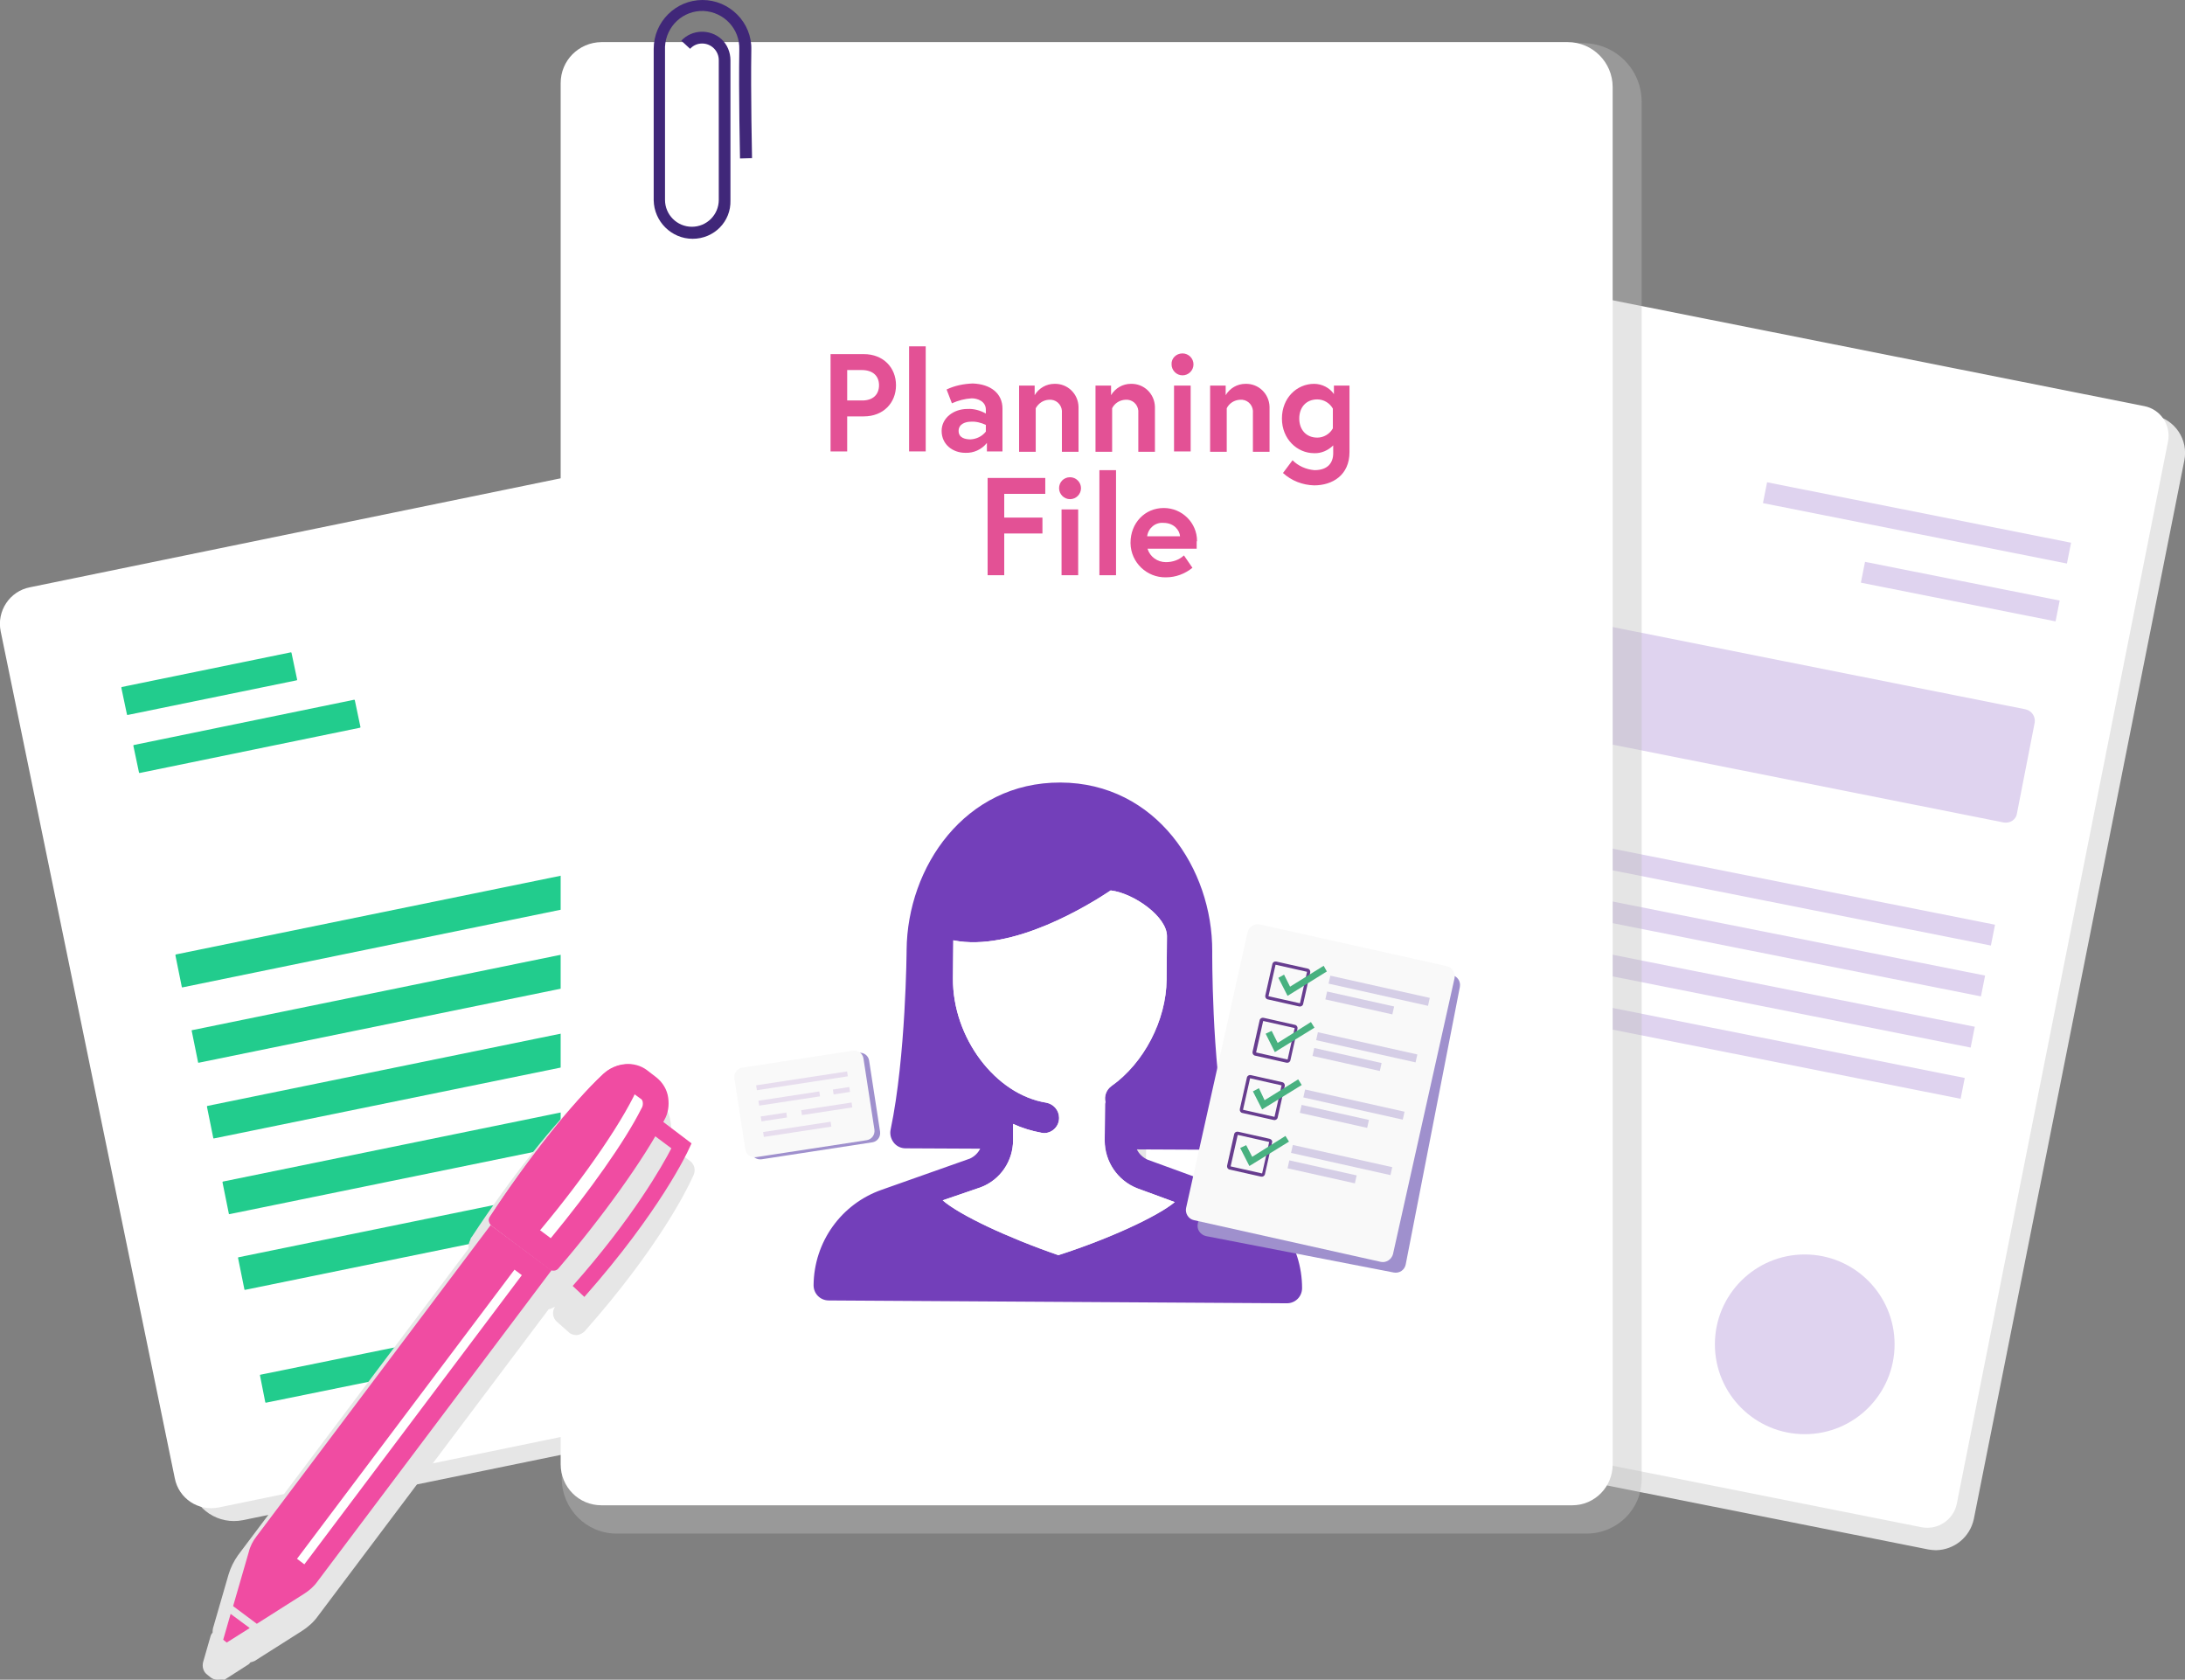 <svg enable-background="new 0 0 617.7 474.8" viewBox="0 0 617.7 474.8" xmlns="http://www.w3.org/2000/svg" xmlns:xlink="http://www.w3.org/1999/xlink"><rect x="0" y="0" width="617.7" height="474.8" fill="#808080" stroke="none"/><clipPath id="a"><path d="m388.8 265.7h2.3v28.8h-2.3z" transform="matrix(.218 -.976 .976 .218 31.505 599.59)"/></clipPath><clipPath id="b"><path d="m383.2 273.7h2.3v19.5h-2.3z" transform="matrix(.218 -.976 .976 .218 23.919 596.824)"/></clipPath><clipPath id="c"><path d="m385.2 281.7h2.3v28.8h-2.3z" transform="matrix(.218 -.976 .976 .218 13.159 608.571)"/></clipPath><clipPath id="d"><path d="m379.7 289.8h2.3v19.5h-2.3z" transform="matrix(.218 -.976 .976 .218 5.423 605.894)"/></clipPath><clipPath id="e"><path d="m381.6 297.9h2.3v28.8h-2.3z" transform="matrix(.218 -.976 .976 .218 -5.488 617.713)"/></clipPath><clipPath id="f"><path d="m376.1 305.9h2.3v19.5h-2.3z" transform="matrix(.218 -.976 .976 .218 -13.084 614.955)"/></clipPath><clipPath id="g"><path d="m378.1 313.6h2.3v28.8h-2.3z" transform="matrix(.218 -.976 .976 .218 -23.52 626.553)"/></clipPath><clipPath id="h"><path d="m372.6 321.6h2.3v19.5h-2.3z" transform="matrix(.218 -.976 .976 .218 -31.116 623.795)"/></clipPath><path d="m395.1 77.2 213.4 42.5c4.6.9 7.6 5.4 6.7 10l-59.6 299.3c-.9 4.6-5.4 7.6-10 6.7l-213.4-42.5c-4.6-.9-7.6-5.4-6.7-10l59.6-299.3c.9-4.6 5.4-7.6 10-6.7z" fill="#e6e6e6"/><path d="m547.3 438.2c-.7 0-1.4-.1-2.1-.2l-213.4-42.5c-5.9-1.2-9.7-6.9-8.5-12.8l59.6-299.3c1.2-5.9 6.9-9.7 12.8-8.5l213.3 42.5c5.9 1.2 9.7 6.9 8.5 12.8l-59.5 299.2c-1.1 5.1-5.5 8.7-10.7 8.8zm-1.2-4.9c3.3.7 6.6-1.5 7.2-4.8l59.6-299.3c.7-3.3-1.5-6.6-4.8-7.2l-213.5-42.5c-3.3-.7-6.6 1.5-7.2 4.8l-59.6 299.3c-.7 3.3 1.5 6.6 4.8 7.2z" fill="#e6e6e6"/><path d="m392.2 72.2 214 42.6c4.6.9 7.6 5.4 6.7 10l-59.7 300.2c-.9 4.6-5.4 7.6-10 6.7l-214-42.6c-4.6-.9-7.6-5.4-6.7-10l59.7-300.1c.9-4.7 5.4-7.7 10-6.8z" fill="#fff"/><path d="m539 104.2h6v87.6h-6z" fill="#dfd3ef" transform="matrix(.195 -.981 .981 .195 291.061 650.654)"/><path d="m467.5 151.2h6v189.5h-6z" fill="#dfd3ef" transform="matrix(.195 -.981 .981 .195 137.436 659.457)"/><path d="m566.5 232.5-179.4-35.7c-1.8-.3-2.9-2-2.6-3.8l5.1-25.6c.4-1.8 2.1-2.9 3.8-2.6l179.2 35.7c1.8.4 2.9 2.1 2.6 3.8l-5 25.6c-.2 1.7-1.9 2.9-3.7 2.6z" fill="#dfd3ef"/><path d="m464.7 165.7h6v189.5h-6z" fill="#dfd3ef" transform="matrix(.195 -.981 .981 .195 120.95 668.258)"/><path d="m461.8 180.1h6v189.5h-6z" fill="#dfd3ef" transform="matrix(.195 -.981 .981 .195 104.473 677.07)"/><path d="m458.9 194.6h6v189.5h-6z" fill="#dfd3ef" transform="matrix(.195 -.981 .981 .195 87.977 685.878)"/><path d="m405.3 250.7h6v85.9h-6z" fill="#dfd3ef" transform="matrix(.195 -.981 .981 .195 40.554 636.752)"/><path d="m551.2 139.4h6v56.1h-6z" fill="#dfd3ef" transform="matrix(.195 -.981 .981 .195 281.837 678.249)"/><circle cx="510.2" cy="380" fill="#dfd3ef" r="25.4"/><path d="m188.3 131.9c5.5-1.1 10.8 2.4 11.9 7.9l13 63.4 36.2 176.4c1.2 5.8-2.5 11.4-8.3 12.6l-172.8 35.4c-5.8 1.2-11.4-2.5-12.6-8.3l-49.1-239.3c-1.2-5.7 2.5-11.4 8.2-12.6z" fill="#e6e6e6"/><path d="m68.7 429.7c-6.9 1.4-13.6-3-15-9.9l-49.1-239.3c-1.4-6.9 3-13.6 9.9-15l173.4-35.6c6.6-1.4 13 2.9 14.4 9.5l49.2 239.8c1.4 6.9-3 13.6-9.9 15zm120-295.8-173.4 35.6c-4.6 1-7.6 5.5-6.6 10.1l49.1 239.3c.9 4.6 5.5 7.6 10.1 6.7l172.9-35.5c4.6-.9 7.6-5.5 6.7-10.1l-49.2-239.8c-1-4.3-5.2-7.1-9.6-6.3z" fill="#e6e6e6"/><path d="m181.9 130.4c5.5-1.1 10.8 2.4 11.9 7.9l13 63.4 36.2 176.3c1.2 5.8-2.5 11.4-8.3 12.5l-172.8 35.6c-5.8 1.2-11.4-2.5-12.5-8.3l-49.2-239.3c-1.2-5.7 2.5-11.4 8.3-12.5z" fill="#fff"/><path d="m34.4 194.2 47.8-9.8c.1 0 .1 0 .2.1l1.6 7.6c0 .1 0 .1-.1.2l-47.8 9.8c-.1 0-.1 0-.2-.1l-1.6-7.6c0-.1.1-.1.1-.2z" fill="#22cc8d"/><path d="m37.8 210.6 62.3-12.8c.1 0 .1 0 .2.1l1.6 7.6c0 .1 0 .1-.1.2l-62.3 12.8c-.1 0-.1 0-.2-.1l-1.6-7.6c0-.1 0-.1.1-.2z" fill="#22cc8d"/><path d="m49.7 269.8 137.4-28.1c.1 0 .2 0 .2.1l1.8 8.9c0 .1 0 .2-.1.2l-137.4 28.2c-.1 0-.2 0-.2-.1l-1.8-8.9c0-.2 0-.2.1-.3z" fill="#22cc8d"/><path d="m54.3 291.2 137.4-28.1c.1 0 .2 0 .2.1l1.8 8.9c0 .1 0 .2-.1.2l-137.4 28.1c-.1 0-.2 0-.2-.1l-1.8-8.9c-.1-.1 0-.2.1-.2z" fill="#22cc8d"/><path d="m58.7 312.6 137.4-28.1c.1 0 .2 0 .2.1l1.8 8.9c0 .1 0 .2-.1.2l-137.5 28.1c-.1 0-.2 0-.2-.1l-1.8-8.9c0-.1.1-.2.2-.2z" fill="#22cc8d"/><path d="m63 334 137.4-28.1c.1 0 .2 0 .2.1l1.8 8.9c0 .1 0 .2-.1.2l-137.4 28.1c-.1 0-.2 0-.2-.1l-1.8-8.9c0-.1.1-.2.1-.2z" fill="#22cc8d"/><path d="m67.4 355.4 137.4-28.1c.1 0 .2 0 .2.1l1.8 8.9c0 .1 0 .2-.1.2l-137.4 28.1c-.1 0-.2 0-.2-.1l-1.8-8.9c0-.1 0-.2.1-.2z" fill="#22cc8d"/><circle cx="198.9" cy="367.5" fill="#22cc8d" r="13.5"/><path d="m73.6 388.6 62.4-12.7c.1 0 .1 0 .2.1l1.5 7.6c0 .1 0 .1-.1.2l-62.4 12.7c-.1 0-.1 0-.2-.1l-1.5-7.6c0-.1 0-.2.1-.2z" fill="#22cc8d"/><g fill="#bfbfbf" opacity=".4"><path d="m174.3 16h273.2c7 0 12.7 5.7 12.7 12.7v389.3c0 6.3-5.1 11.5-11.5 11.5h-274.4c-6.4 0-11.6-5.2-11.6-11.6v-390.3c0-6.4 5.2-11.6 11.6-11.6z"/><path d="m448.7 433.5h-274.4c-8.5 0-15.4-6.9-15.5-15.5v-390.4c0-8.5 6.9-15.4 15.5-15.4h273.2c9.2 0 16.6 7.4 16.6 16.6v389.3c0 8.5-6.9 15.3-15.4 15.4zm-274.4-413.6c-4.2 0-7.7 3.4-7.7 7.7v390.4c0 4.2 3.4 7.7 7.7 7.7h274.4c4.2 0 7.6-3.4 7.6-7.6v-389.3c0-4.9-4-8.8-8.8-8.8z"/></g><path d="m170 11.9h273.2c7 0 12.7 5.7 12.7 12.7v389.4c0 6.3-5.1 11.5-11.4 11.5h-274.5c-6.4 0-11.5-5.2-11.5-11.6v-390.4c0-6.4 5.1-11.5 11.5-11.6z" fill="#fff"/><path d="m288.9 345.4c5.5-2.1 9.1-7.4 9.1-13.3v-4.6c2.5 1.2 5.2 2 8 2.5.2 0 .5.1.7.1 2.4 0 4.3-1.9 4.3-4.3 0-2.1-1.5-3.9-3.6-4.3-14.5-2.3-26.6-18.4-26.5-35.1l.1-10.8c16.8 3.4 38.5-10.1 44.5-14.1 6.6.8 16 7.5 15.9 13v12.2c-.1 11.5-6.4 23.6-15.6 30.2-1.4 1-2.1 2.8-1.7 4.4 0 .2-.1.4-.1.5l-.1 10.4c0 6 3.6 11.3 9.1 13.5l10.6 3.9c-4.8 4-18.3 10.3-32.9 15-14.5-5-28-11.4-32.7-15.4z" fill="#e6e6e6"/><path d="m288.9 345.4c5.5-2.1 9.1-7.4 9.1-13.3v-4.6c2.5 1.2 5.2 2 8 2.5.2 0 .5.1.7.1 2.4 0 4.3-1.9 4.3-4.3 0-2.1-1.5-3.9-3.6-4.3-14.5-2.3-26.6-18.4-26.5-35.1l.1-10.8c16.8 3.4 38.5-10.1 44.5-14.1 6.6.8 16 7.5 15.9 13v12.2c-.1 11.5-6.4 23.6-15.6 30.2-1.4 1-2.1 2.8-1.7 4.4 0 .2-.1.4-.1.5l-.1 10.4c0 6 3.6 11.3 9.1 13.5l10.6 3.9c-4.8 4-18.3 10.3-32.9 15-14.5-5-28-11.4-32.7-15.4z" fill="#e6e6e6"/><path d="m277.1 324.7c-.6 1.2-1.6 2.2-2.9 2.8l-24.9 8.8c-11.5 4-19.2 14.8-19.3 27 0 2.4 1.9 4.3 4.3 4.3l129.5.8c2.4 0 4.3-1.9 4.3-4.3 0-12.2-7.6-23.1-19-27.3l-24.7-9c-1.3-.6-2.4-1.6-3-2.9l21 .1c1.3 0 2.6-.6 3.4-1.6.8-1.1 1.1-2.4.8-3.7-4.1-20.6-3.9-50.6-3.9-50.8.1-23.3-15.9-47.6-42.9-47.7s-43.3 23.9-43.5 47.3c0 .2-.2 30.2-4.5 50.7-.3 1.3 0 2.6.8 3.7s2.1 1.7 3.4 1.7zm.2 10.9c5.5-2.1 9.1-7.4 9.1-13.3v-4.6c2.6 1.2 5.3 2 8 2.5.2 0 .5.1.7.1 2.4 0 4.3-1.9 4.3-4.3 0-2.1-1.5-3.9-3.6-4.3-14.4-2.3-26.5-18.4-26.4-35.1l.1-10.8c16.8 3.4 38.5-10.1 44.5-14.1 6.6.8 16 7.5 15.9 13l-.1 12.2c-.1 11.5-6.4 23.6-15.6 30.1-1.4 1-2.1 2.8-1.7 4.5 0 .2-.1.4-.1.5l-.1 10.4c0 5.9 3.6 11.3 9.2 13.5l10.6 3.9c-4.8 4-18.3 10.3-32.9 15-14.5-5-28-11.4-32.7-15.5z" fill="#733fba"/><path d="m277.3 335.6c5.5-2.1 9.1-7.4 9.1-13.3v-4.6c2.6 1.2 5.3 2 8 2.5.2 0 .5.1.7.1 2.4 0 4.3-1.9 4.3-4.3 0-2.1-1.5-3.9-3.6-4.3-14.4-2.3-26.5-18.4-26.4-35.1l.1-10.8c16.8 3.4 38.5-10.1 44.5-14.1 6.6.8 16 7.5 15.9 13l-.1 12.2c-.1 11.5-6.4 23.6-15.6 30.1-1.4 1-2.1 2.8-1.7 4.5 0 .2-.1.4-.1.5l-.1 10.4c0 5.9 3.6 11.3 9.2 13.5l10.6 3.9c-4.8 4-18.3 10.3-32.9 15-14.5-5-28-11.4-32.7-15.5z" fill="#fff"/><path d="m338.6 346 15.3-78.4c.3-1.6 1.8-2.6 3.4-2.3l53.1 10.3c1.6.3 2.6 1.8 2.3 3.4l-15.3 78.4c-.3 1.6-1.8 2.6-3.4 2.3l-53.1-10.3c-1.6-.4-2.6-1.9-2.3-3.4z" fill="#9f90cd"/><path d="m390.4 356.7-52.9-11.8c-1.5-.3-2.5-1.9-2.2-3.4l17.4-78c.3-1.5 1.9-2.5 3.4-2.2l52.9 11.8c1.5.3 2.5 1.9 2.2 3.4l-17.4 78c-.4 1.5-1.9 2.5-3.4 2.2-.1 0-.1 0 0 0" fill="#f9f9f9"/><path d="m364 299.5-8.9-2 2-8.9 8.9 2zm2.1-9.8-8.9-2c-.5-.1-1 .2-1.1.7l-2 8.9c-.1.5.2 1 .7 1.1l8.9 2c.5.1 1-.2 1.1-.7l2-8.9c.1-.5-.2-1-.7-1.1z" fill="#673d8f"/><path d="m360.3 315.7-8.9-2 2-8.9 8.9 2zm2.2-9.8-8.9-2c-.5-.1-1 .2-1.1.7l-2 8.9c-.1.5.2 1 .7 1.1l8.9 2c.5.1 1-.2 1.1-.7l2-8.9c.1-.5-.2-1-.7-1.1z" fill="#673d8f"/><path d="m356.8 331.7-8.9-2 2-8.9 8.9 2zm2.1-9.8-8.9-2c-.5-.1-1 .2-1.1.7l-2 8.9c-.1.5.2 1 .7 1.1l8.9 2c.5.1 1-.2 1.1-.7l2-8.9c.2-.5-.2-1-.7-1.1.1 0 .1 0 0 0" fill="#673d8f"/><path d="m360.4 297.4-2.6-5.2 1.7-.8 1.7 3.4 9.4-5.9 1 1.6z" fill="#48b180"/><path d="m356.8 313.6-2.6-5.1 1.7-.9 1.6 3.4 9.5-5.9 1 1.6z" fill="#48b180"/><path d="m353.2 329.6-2.6-5.1 1.7-.8 1.7 3.3 9.4-5.9 1 1.6z" fill="#48b180"/><path d="m367.5 283.6-8.9-2 2-8.9 8.9 2zm2.2-9.8-8.9-2c-.5-.1-1 .2-1.1.7l-2 8.9c-.1.5.2 1 .7 1.1l8.9 2c.5.1 1-.2 1.1-.7l2-8.9c.1-.5-.2-1-.7-1.1z" fill="#673d8f"/><path d="m364 281.5-2.6-5.1 1.6-.9 1.7 3.4 9.5-5.9.9 1.6z" fill="#48b180"/><g clip-path="url(#a)"><path d="m388.8 265.7h2.3v28.8h-2.3z" fill="#d5cee6" transform="matrix(.218 -.976 .976 .218 31.505 599.59)"/></g><g clip-path="url(#b)"><path d="m383.2 273.8h2.3v19.5h-2.3z" fill="#d5cee6" transform="matrix(.218 -.976 .976 .218 23.909 596.832)"/></g><g clip-path="url(#c)"><path d="m385.2 281.7h2.3v28.8h-2.3z" fill="#d5cee6" transform="matrix(.218 -.976 .976 .218 13.159 608.571)"/></g><g clip-path="url(#d)"><path d="m379.7 289.8h2.3v19.5h-2.3z" fill="#d5cee6" transform="matrix(.218 -.976 .976 .218 5.423 605.894)"/></g><g clip-path="url(#e)"><path d="m381.6 297.9h2.3v28.8h-2.3z" fill="#d5cee6" transform="matrix(.218 -.976 .976 .218 -5.488 617.713)"/></g><g clip-path="url(#f)"><path d="m376.1 305.9h2.3v19.5h-2.3z" fill="#d5cee6" transform="matrix(.218 -.976 .976 .218 -13.084 614.955)"/></g><g clip-path="url(#g)"><path d="m378.1 313.6h2.3v28.8h-2.3z" fill="#d5cee6" transform="matrix(.218 -.976 .976 .218 -23.52 626.553)"/></g><g clip-path="url(#h)"><path d="m372.6 321.6h2.3v19.5h-2.3z" fill="#d5cee6" transform="matrix(.218 -.976 .976 .218 -31.116 623.795)"/></g><path d="m211.4 302.4 31.3-4.8c1.5-.2 2.8.8 3 2.2l3.1 20.1c.2 1.5-.8 2.8-2.2 3l-31.3 4.8c-1.5.2-2.8-.8-3-2.2l-3.1-20.1c-.3-1.4.7-2.8 2.2-3z" fill="#9f90cd"/><path d="m209.8 301.8 31.3-4.8c1.5-.2 2.8.8 3 2.2l3.1 20.1c.2 1.5-.8 2.8-2.2 3l-31.3 4.8c-1.5.2-2.8-.8-3-2.2l-3.1-20.1c-.2-1.4.8-2.8 2.2-3z" fill="#f9f9f9"/><path d="m215.5 318.5h19.3v1.4h-19.3z" fill="#e7ddee" transform="matrix(.989 -.151 .151 .989 -45.494 37.539)"/><path d="m214.9 315h7.3v1.4h-7.3z" fill="#e7ddee" transform="matrix(.989 -.151 .151 .989 -45.042 36.508)"/><path d="m226.3 312.7h14.4v1.4h-14.4z" fill="#e7ddee" transform="matrix(.989 -.151 .151 .989 -44.528 38.734)"/><path d="m214.2 309.8h17.4v1.4h-17.4z" fill="#e7ddee" transform="matrix(.989 -.151 .151 .989 -44.217 37.097)"/><path d="m235.3 307.6h4.7v1.4h-4.7z" fill="#e7ddee" transform="matrix(.989 -.151 .151 .989 -43.709 39.292)"/><path d="m213.5 304.8h26v1.4h-26z" fill="#e7ddee" transform="matrix(.989 -.151 .151 .989 -43.415 37.577)"/><path d="m67.9 467.6-5.3-4-2.1 7.3 1 .8zm15.5-9.8c1.4-.9 2.7-2 3.7-3.4l66.2-88-.4-.3c.8.6 2 .5 2.6-.3 10.6-12.3 21.1-26.6 27.3-37.3l4.5 3.4c-2.5 4.8-10.8 19.6-27.9 38.9l3.4 3c21.4-24.1 29.2-41 29.5-41.7l.8-1.7-8-6 .3-.5c1-2 1.4-4.2 1.1-6.4-.3-2.3-1.6-4.4-3.4-5.8l-2.6-1.9c-2.6-1.6-5.8-2-8.8-1-.4.1-.7.3-1.1.5-.9.4-1.8 1-2.5 1.7-9 8.4-21.7 24.6-32 40.3v.2c-.2.3-.3.7-.2 1.1.1.5.4 1 .8 1.3l-.4-.3-66.2 88c-1 1.3-1.7 2.8-2.2 4.4l-4.4 15.2 6.7 5z" fill="#e6e6e6"/><path d="m61.5 474.8c-.7 0-1.4-.2-1.9-.6l-1-.8c-1.1-.8-1.5-2.2-1.2-3.5l2.1-7.3c.1-.4.3-.8.6-1.1 0-.4 0-.8.1-1.2l4.4-15.2c.6-2 1.5-3.8 2.7-5.5l65.2-86.7c-.1-.8 0-1.6.4-2.3.1-.4.2-.7.5-1 10.8-16.5 23.5-32.5 32.5-40.9l.1-.1c1-.9 2-1.6 3.2-2.1.4-.2.9-.4 1.4-.6.6-.2 1.3-.4 1.9-.5 3.4-.8 7-.1 9.9 2l2.6 2c2.5 1.9 4.2 4.7 4.6 7.9.3 2.1.1 4.3-.5 6.4l6 4.5c1.2.9 1.6 2.5 1 3.9l-.8 1.7c-.9 1.9-8.9 18.7-30 42.5-.6.6-1.4 1-2.2 1.1-.8 0-1.7-.2-2.3-.8l-3.4-3c-1.2-1.1-1.4-2.9-.5-4.2-.6.3-1.2.6-1.8.7l-65.2 86.7c-1.2 1.7-2.8 3.1-4.5 4.2l-13.4 8.5c-.4.2-.8.3-1.2.4-.2.3-.5.6-.9.8l-6.4 4.1c-.8-.1-1.4 0-2 0zm5.5-14.8 3.2 2.4 11.6-7.3c1.1-.7 2-1.6 2.8-2.6l65.1-86.5c0-.6.3-1.3.6-1.8.8-1 2.1-1.5 3.4-1.2 10.4-12.2 20.5-25.9 26.4-36.1 1.6-.4 2.6-2 2.3-3.6 0-.1-.1-.2-.1-.4.1-.1.1-.2.2-.3l.1-.2c.7-1.4 1-2.9.8-4.4s-1-2.8-2.2-3.7l-2.6-1.9c-1.4-1-3.1-1.3-4.7-.8-.3.1-.7.2-1 .3-.2.1-.5.2-.7.3-.6.3-1.2.7-1.8 1.2l-.1.1c-8.3 7.8-20.7 23.3-30.9 38.8.7 1.1.6 2.5-.2 3.6-.4.5-.9.9-1.5 1.1l-65.1 86.5c-.8 1-1.3 2.2-1.7 3.4z" fill="#e6e6e6"/><path d="m70.6 460.2-5.4-4-2.1 7.3 1 .8z" fill="#f04ca2"/><path d="m72.6 459 13.4-8.5c1.4-.9 2.7-2 3.7-3.4l66.2-88-17.2-12.8-66.2 88c-1 1.3-1.8 2.8-2.2 4.5l-4.4 15.2z" fill="#f04ca2"/><path d="m142.6 344.6c10.2-15.4 22.3-30.6 30.5-38.3 2.3-2.1 5.5-2.5 7.6-.9l2.6 1.9c1.1.8 1.8 2.1 2 3.4.2 1.4-.1 2.9-.7 4.2-5.1 10-16.4 25.9-28.3 39.9z" fill="#fff"/><path d="m181.7 311.5c.1.7 0 1.3-.4 1.9-4.6 9.2-14.7 23.4-25.6 36.6l-8.2-6.1c9.6-14.1 20.5-27.7 28-34.7 1-.9 2.2-1.2 2.9-.6l2.6 1.9c.4.2.6.5.7 1m7.2-1.2c-.3-2.3-1.6-4.4-3.4-5.8l-2.6-2c-3.6-2.7-8.8-2.2-12.4 1.1-9 8.4-21.7 24.6-32 40.3-.3.4-.4.9-.3 1.3.1.5.4 1 .8 1.3l16.3 12.3c.8.6 2 .5 2.6-.3 12.2-14.2 24.3-31 29.9-41.9 1.1-1.9 1.4-4.1 1.1-6.3z" fill="#f04ca2"/><path d="m161.9 363.5c17.1-19.3 25.4-34.1 27.9-38.9l-9.1-6.8 2.8-3.7 12 9.1-.8 1.7c-.3.7-8.1 17.5-29.5 41.7z" fill="#f04ca2"/><path d="m64.7 399.2h102.3v2.6h-102.3z" fill="#fff" transform="matrix(.601 -.799 .799 .601 -273.88 252.405)"/><path d="m179.1 310c1.5-2.8 1.5-6.1.1-9-3.1-.5-6.3.4-8.6 2.6-9 8.4-21.7 24.6-32 40.3-.5.9-.3 2 .5 2.6l8.9 6.7c12.7-14.4 25.4-31.9 31.1-43.2z" fill="#f04ca2"/><path d="m195.8 67.5c-6 0-10.9-4.9-11-10.9v-42.8c0-7.6 6.2-13.8 13.8-13.8 3.7 0 7.2 1.5 9.8 4.1s4.1 6.2 4 9.9c-.2 12.5.2 30.5.2 30.7l-3.4.1c0-.2-.4-18.3-.2-30.8.2-5.8-4.3-10.6-10.1-10.9-5.8-.2-10.6 4.3-10.9 10.1v.6 42.7c0 4.2 3.4 7.6 7.6 7.6s7.6-3.4 7.6-7.6v-39.5c0-2.6-2.1-4.7-4.7-4.7-1.3 0-2.5.5-3.4 1.5l-2.5-2.3c3-3.2 8.1-3.4 11.4-.4 1.6 1.5 2.5 3.7 2.5 5.9v39.6c.2 6-4.6 10.9-10.7 10.9z" fill="#402779"/><g fill="#e35195"><path d="m234.8 100.1h9.4c5.5 0 9.1 3.8 9.1 8.8s-3.6 8.8-9.1 8.8h-4.7v9.9h-4.7zm13.7 8.8c0-2.6-1.7-4.3-4.9-4.3h-4.1v8.6h4c3.3.1 5-1.7 5-4.3z"/><path d="m257 97.9h4.7v29.7h-4.7z"/><path d="m283.4 115.5v12.1h-4.4v-2.4c-1.5 1.9-3.8 2.9-6.1 2.8-3.5 0-6.7-2.3-6.7-6.2 0-3.6 3.3-6.2 7.3-6.2 1.8-.1 3.6.4 5.2 1.3v-1.1c0-2.4-2.4-3.2-4-3.2-1.9.1-3.8.6-5.6 1.4l-1.5-3.9c2.3-1.1 4.8-1.6 7.4-1.7 5.2.2 8.4 2.9 8.4 7.1zm-4.7 6.5v-1.9c-1.3-.6-2.8-1-4.2-.9-1.5 0-3.5.6-3.5 2.6s1.9 2.4 3.4 2.4c1.6-.1 3.2-.8 4.3-2.2z"/><path d="m304.9 115.6v12.1h-4.7v-10.9c.2-1.9-1.1-3.6-3-3.8-.2 0-.4 0-.7 0-1.6.1-2.9 1-3.7 2.4v12.3h-4.7v-18.7h4.4v2.7c1.2-2 3.3-3.2 5.6-3.2 3.7-.1 6.7 2.8 6.8 6.5z"/><path d="m326.5 115.6v12.1h-4.7v-10.9c.2-1.9-1.1-3.6-3-3.8-.2 0-.4 0-.7 0-1.6.1-3 1-3.7 2.4v12.3h-4.7v-18.7h4.4v2.7c1.2-2 3.3-3.2 5.6-3.2 3.7-.1 6.7 2.8 6.8 6.5z"/><path d="m334.3 99.9c1.7 0 3.1 1.4 3.1 3.1s-1.4 3.1-3.1 3.1-3.1-1.4-3.1-3.1c-.1-1.7 1.3-3.1 3.1-3.1-.1 0 0 0 0 0zm-2.4 9.1h4.7v18.6h-4.7z"/><path d="m358.9 115.6v12.1h-4.7v-10.9c.2-1.9-1.1-3.6-3-3.8-.2 0-.4 0-.7 0-1.6.1-3 1-3.7 2.4v12.3h-4.7v-18.7h4.4v2.7c1.2-2 3.3-3.2 5.6-3.2 3.7-.1 6.7 2.8 6.8 6.5z"/><path d="m371.5 128.1c-4.8 0-9.1-4-9.1-9.8s4.2-9.8 9.1-9.8c2.2 0 4.4 1.1 5.6 2.9v-2.4h4.4v18.8c0 6.5-4.8 9.4-10 9.4-3.3-.1-6.4-1.3-8.8-3.5l2.7-3.6c1.6 1.6 3.8 2.6 6.2 2.8 3.7 0 5.3-2 5.3-4.8v-2.2c-1.4 1.4-3.4 2.3-5.4 2.2zm5.3-12.6c-.9-1.6-2.6-2.6-4.4-2.6-3.2 0-5.1 2.3-5.1 5.4s1.9 5.4 5.1 5.4c1.8 0 3.5-1 4.4-2.6z"/><path d="m283.9 146.3h10.8v4.5h-10.8v11.8h-4.7v-27.5h16.3v4.5h-11.6z"/><path d="m302.5 134.9c1.7 0 3.1 1.4 3.1 3.1s-1.4 3.1-3.1 3.1-3.1-1.4-3.1-3.1c0-1.7 1.3-3.1 3.1-3.1zm-2.4 9.1h4.7v18.6h-4.7z"/><path d="m310.8 132.9h4.7v29.7h-4.7z"/><path d="m338.3 153.3v1.8h-13.9c.7 2.3 2.8 3.8 5.2 3.8 1.9 0 3.7-.6 5.1-1.9l2.4 3.5c-2.1 1.7-4.7 2.7-7.5 2.7-5.4.1-9.9-4.2-10-9.6 0-.1 0-.1 0-.2 0-5.5 4-9.8 9.4-9.8 5.2 0 9.4 4.2 9.4 9.3-.1.1-.1.2-.1.4zm-4.7-1.7c-.1-1.6-1.6-3.8-4.7-3.8-2.3-.2-4.3 1.5-4.6 3.8z"/></g></svg>